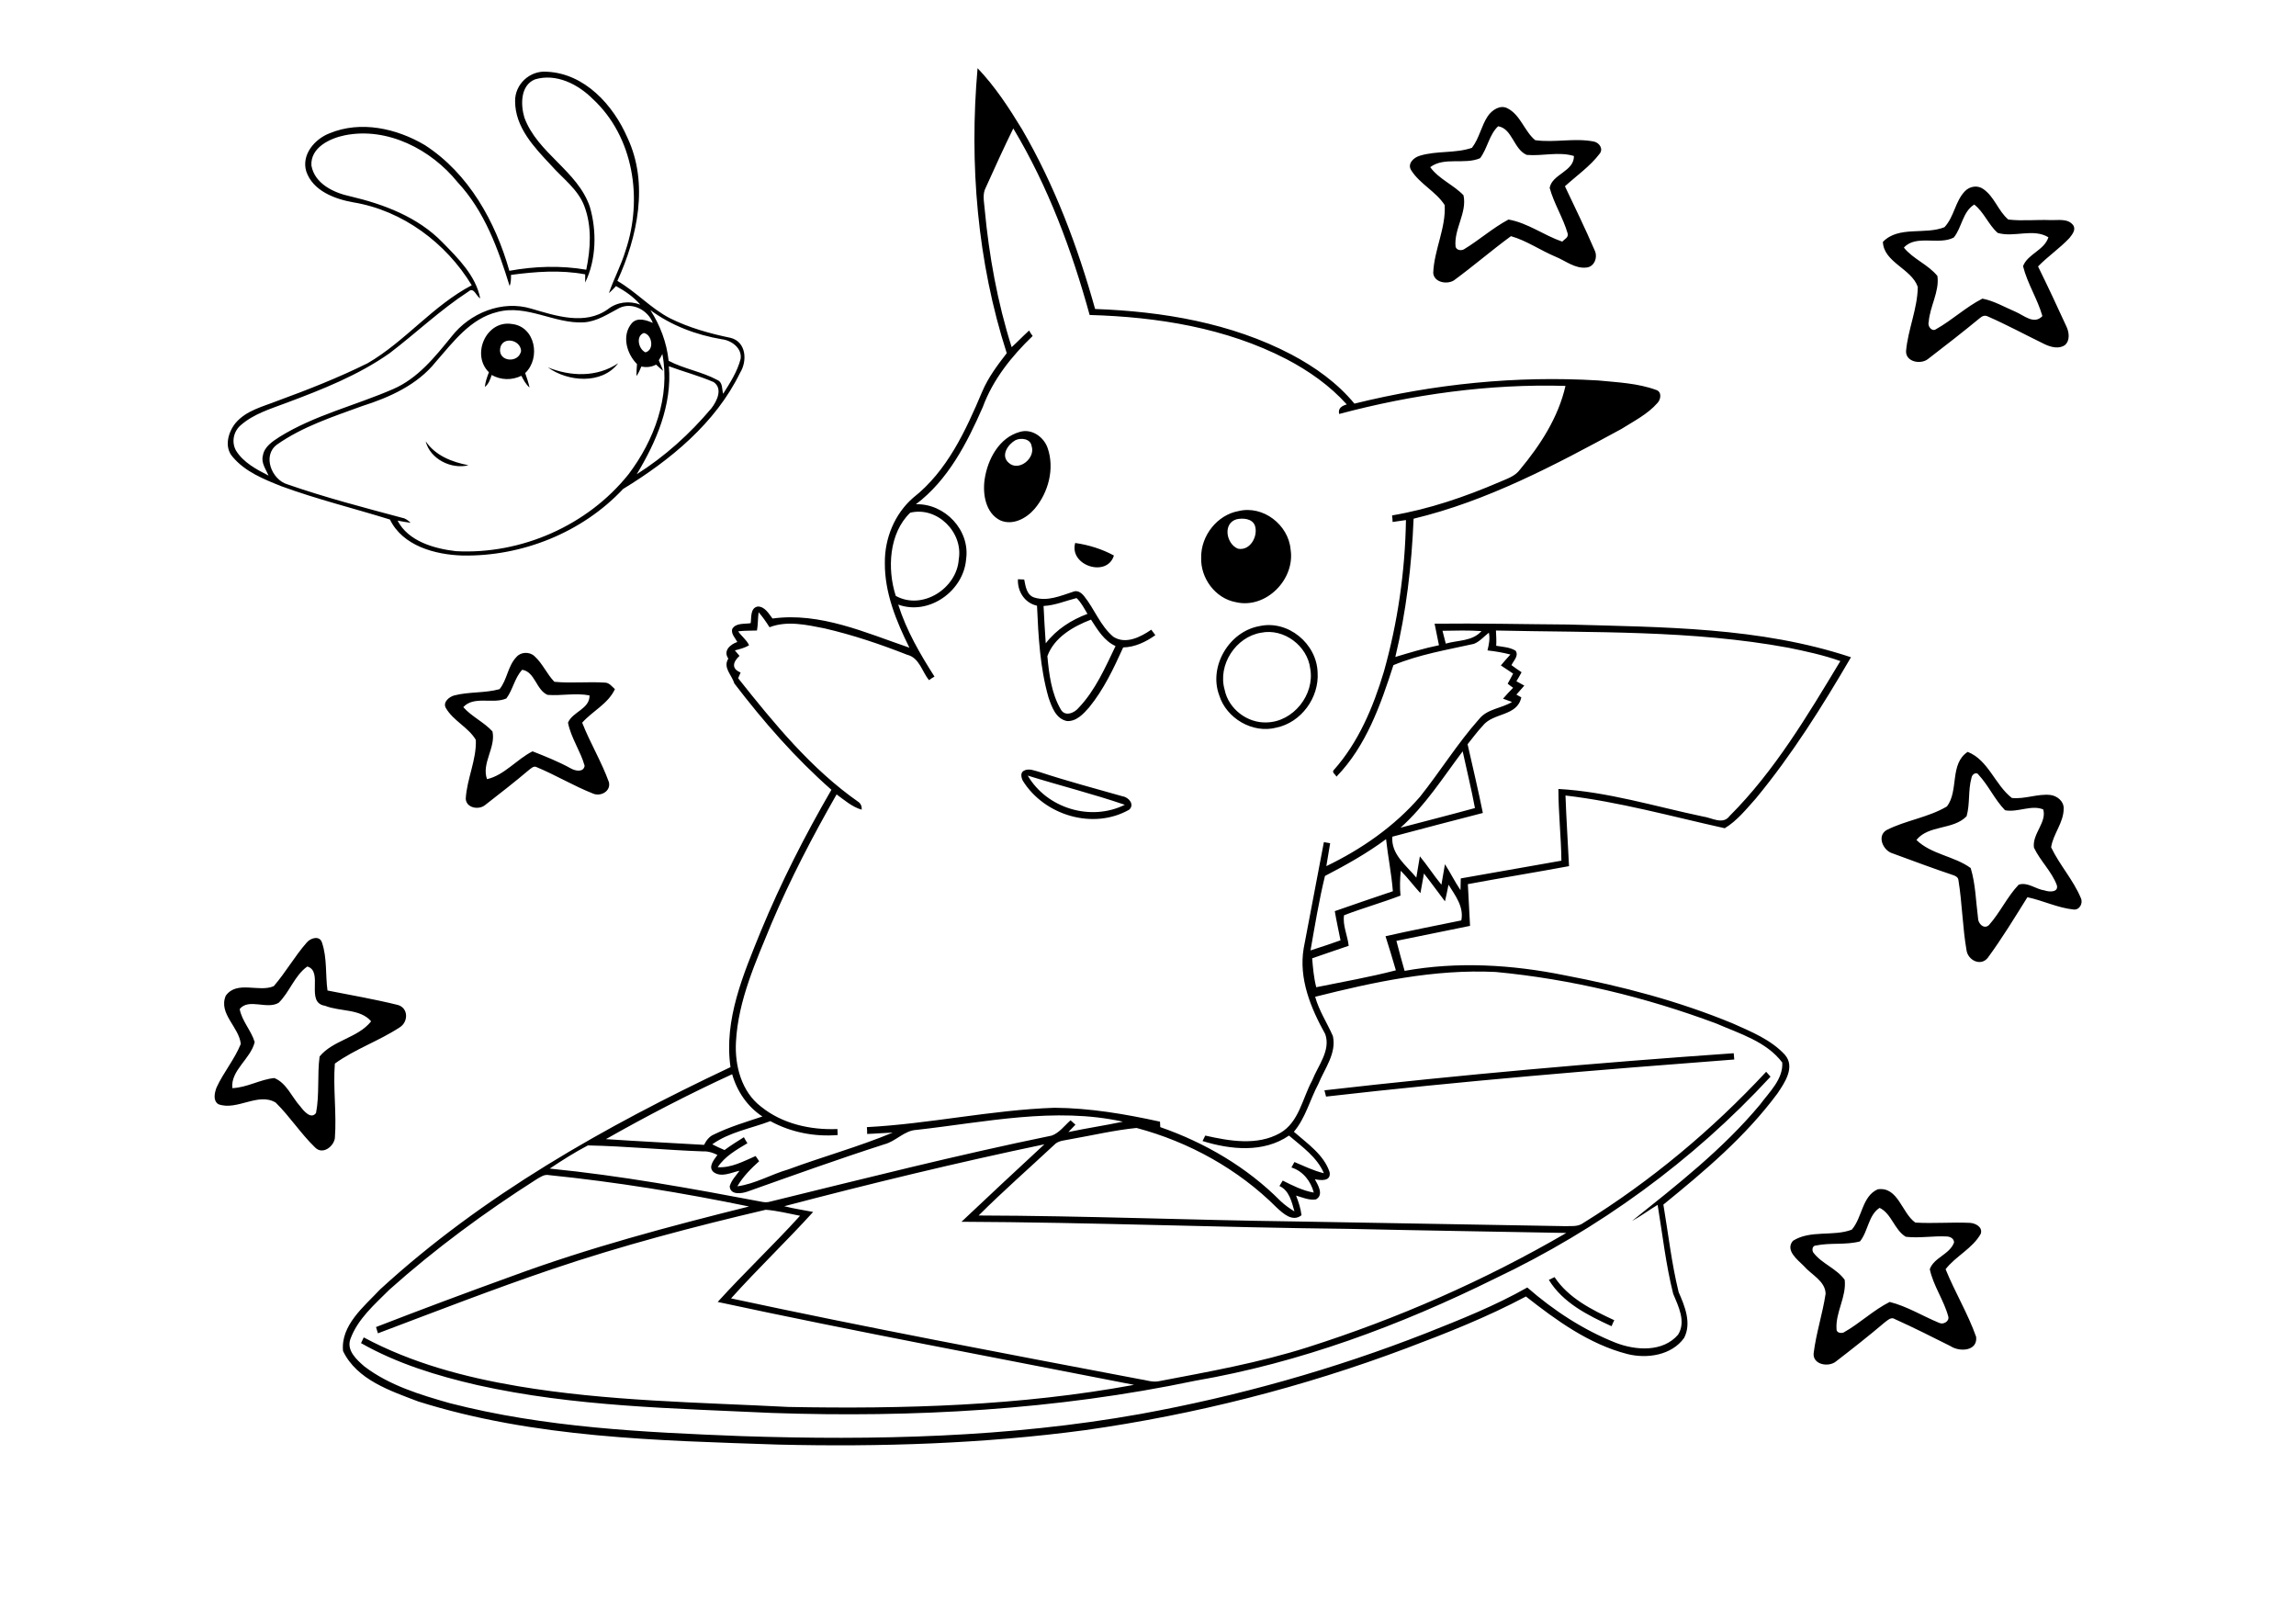 <?xml version="1.0" encoding="utf-8"?>
<!-- Generator: Adobe Illustrator 21.0.2, SVG Export Plug-In . SVG Version: 6.00 Build 0)  -->
<svg version="1.2" baseProfile="tiny" id="Layer_1" xmlns="http://www.w3.org/2000/svg" xmlns:xlink="http://www.w3.org/1999/xlink"
	 x="0px" y="0px" viewBox="0 0 842 595" overflow="scroll" xml:space="preserve">
<path d="M568,469.3c0.7-0.3,1.4-0.7,2.1-1c5.1,7.7,13.7,12,21.9,15.8c-0.3,0.6-0.8,1.6-1,2.2C582.3,482.3,573.1,477.7,568,469.3
	 M689.3,442.9c-4.1,2.6-4.2,8.6-7.2,12.3c-5.3,1.4-10.8,0.4-16.1,1.5c-1.4,0-1.6,1.7-1,2.6c3.1,4.1,8.5,5.8,11.5,10
	c0.7,6.2-3.4,11.9-3,18c-0.1,1.4,1.6,1.7,2.6,1.3c5.9-3.3,10.9-8.2,16.9-11.2c6.4,1.6,12.1,5.2,18.2,7.7c1.5,0.7,3.7-0.6,3.3-2.3
	c-1.6-6-5.5-11.3-6.8-17.4c1.5-4.3,7.3-5.4,8.9-9.8c0-1.4-1.3-2.1-2.5-2.2c-5.1-0.3-10.2,0.7-15.2,0.1
	C694.7,451,693.7,445,689.3,442.9 M688.6,436.1c7.5-1.1,8.8,8.7,13.8,12.2c6.6,0.4,13.4-0.2,20,0.1c2,0.1,4.8,1.5,4,4
	c-3,5.4-9.2,8.2-12.9,13c3.4,8.4,8.2,16.3,11.2,24.8c0.6,5.3-6.1,5.6-9.4,3.4c-6.8-3.4-13.5-6.8-20.4-9.9c-1.3-0.9-2.5,0.3-3.6,1.1
	c-5.9,5-12,9.8-18.1,14.5c-2.7,2.1-8.4,1.1-8.1-3c0.9-7.4,3.3-14.6,4.4-21.9c-0.1-4.7-5.3-7-8-10.2c-2.3-2.3-6.9-5.7-4-9.2
	c6.4-4.1,14.8-1.5,21.6-4.1C683,446.4,682.8,438.7,688.6,436.1 M485.7,399.8c49.9-5.7,100-10.1,150.1-13.6c0.1,0.8,0.1,1.6,0.2,2.3
	c-50,3.8-99.9,7.9-149.7,13.6C486.1,401.3,485.9,400.5,485.7,399.8 M102.2,367.7c-4.3,2.6-11-1.8-14.3,2.3c0.8,4.4,4.2,7.8,5.5,12.1
	c-1.4,6.1-8.9,10.4-8.2,16.9c5.4-0.2,10.2-3.2,15.4-3.7c4.5,1.8,6.4,7,9.6,10.5c1.2,1.6,3.9,4.8,5.7,2.3c1.3-6.8,0.4-13.9,1.3-20.7
	c4.9-6,14.1-6.8,18.9-12.9c-4-4.7-11.4-3.5-16.9-5.7c-7.4-1.1-0.4-12.6-6.5-14.4C108.1,357.6,106.2,363.8,102.2,367.7 M112.5,345.6
	c1.4-1.7,4.8-2.7,5.6,0.1c1.9,5.6,1.2,11.7,2,17.5c8.6,1.7,17.3,3.2,25.8,5.3c3.9,1.1,3.9,6.2,0.7,8.2c-7.6,5-16.5,8-23.8,13.3
	c-0.7,8.9,0.7,18.3,0,27.4c-0.5,3.1-4.5,6.1-7.2,3.4c-5.3-5.1-9.3-11.4-14.5-16.5c-6.4-3.9-14.2,3.1-21,0.6
	c-2.1-1.3-1.4-4.2-0.7-6.1c2.5-5.5,6.6-10.3,8.9-16c-0.6-6.2-8.3-11.1-5.5-17.7c4.1-5.7,12.2-1.1,17.6-3.5
	C104.8,356.5,108.1,350.6,112.5,345.6 M376.9,284.4c7,12,23.1,16.9,35.6,10.7C400.8,291.1,388.8,288.1,376.9,284.4 M375.5,282.6
	c1.8-1,3.9,0,5.8,0.5c10,3.3,20.2,6,30.4,8.9c2.2,0.3,4.5,3,2.4,4.9c-13.2,7.5-31.1,2.1-39-10.6
	C374.5,285.1,374.1,283.3,375.5,282.6 M723,285.2c-1.3,4.6-0.5,9.5-1.8,14.1c-4.9,5.1-13.9,3.1-18.4,8.7c5.4,5.3,13.9,5.9,19.9,10.3
	c1.8,5.9,1.9,12.3,2.7,18.4c0,2,2.2,4.2,4,2.5c4.1-4.6,6.7-10.4,10.9-14.8c3.3-1.1,6.3,1.7,9.5,2.1c1.6,0.6,5.2,0.8,4.5-1.9
	c-1.9-5.1-6.1-8.9-8.4-13.8c-0.7-5,4.8-9.3,3.4-14c-4.3-1.8-9.4,1.2-14,0.3c-3.8-3.9-6-9-9.7-13C724.9,282.9,723.2,283.8,723,285.2
	 M714,295.7c4.4-5.8,0.9-15.6,7.6-20c7.6,3,10,12.1,16.2,16.9c4.8,0.5,9.4-1.6,14.1-1.1c2.5,0.3,5,2.3,4.9,5c0,5.2-3.9,9.3-4.6,14.2
	c3.1,6.5,8.1,11.9,10.9,18.6c0.9,1.9-0.5,4.5-2.7,4.2c-5.8-0.6-11.2-3.3-16.9-4.5c-4.7,7.5-9.3,15.1-14.6,22.3
	c-2.6,3.1-7.1,0.8-7.7-2.7c-1.5-8.5-1.6-17.3-3-25.9c-0.1-1-1-1.5-1.9-1.8c-7.5-2.5-14.9-5.3-22.3-8c-3.4-1-5.8-6.3-2.2-8.5
	C698.8,300.8,707.1,299.8,714,295.7 M185.7,256.1c-4.9,2.2-11.9-1.1-15.8,3.2c3.1,3.5,7.6,5.5,10.7,8.9c1.3,5.9-4.1,11.7-2,17.5
	c6.3-1.4,10.9-7.3,16.7-10.2c4.8,1.9,9.6,3.8,14.1,6.3c1.6,0.9,4.6,1.5,5-1c-1.5-5.4-5-10.2-6.1-15.8c1.6-4,8-5,7.9-10
	c-5.1-1-10.3,0.2-15.4-0.2c-4.2-1.8-4.6-8.5-9.3-9.2C188.7,248.6,188.1,252.9,185.7,256.1 M189.4,240.9c1.6-1.9,4.8-2,6.6-0.3
	c3,2.7,4.5,6.5,7.3,9.4c6.1,0.6,12.3-0.1,18.5,0.3c1.6,0,2.6,1.4,3.7,2.4c-2.5,5.4-8.2,8-12,12.3c2.9,7.4,7.1,14.3,9.8,21.8
	c0.8,3.3-3,5.4-5.8,4.2c-7.1-2.8-13.7-6.8-20.7-9.7c-1.1-0.6-2.1,0.5-2.9,1.1c-5.2,4.4-10.6,8.6-16,12.8c-2.3,1.9-6.9,1.1-7.1-2.3
	c0.4-7.3,4-14.3,3.7-21.6c-2.7-4.6-8.3-7-11-11.7c-1.2-2.1,1.2-4.1,3.1-4.6c5.4-1.4,11.2-0.8,16.6-2.3
	C186,249.3,186.2,244.2,189.4,240.9 M462.5,232c-9.3,1.5-16,11.8-13.4,20.9c1.4,7,8.3,12.3,15.4,12c9.8-0.2,17.7-10.2,16-19.7
	C479.5,236.8,470.8,230.3,462.5,232 M461.8,229.6c10.5-2.4,21.1,6.4,21.4,17c0.6,9.2-6,18.3-15.1,20.2c-8.7,2.3-18.4-3.4-21-11.9
	C443.2,244.4,450.7,231.6,461.8,229.6 M384.1,240.6c0.6,6.6,1.5,13.7,4.9,19.5c1.5,2.8,5,1.4,6.6-0.6c6.1-6.4,9.7-14.7,13.5-22.6
	c-4.2-1.9-6.6-6-9-9.7C393.6,229.7,386.6,233.7,384.1,240.6 M382.7,222.2c0.2,4.6,0.5,9.2,0.8,13.7c3.9-5.1,9.4-8.6,15.3-10.8
	c-1.2-2-2.3-4.2-4-5.8C390.8,220.3,386.9,222,382.7,222.2 M373.3,212.4c0.6,0,1.8,0.1,2.3,0.1c0.5,2.5,0.9,5.7,3.7,6.6
	c4.8,1.5,9.6-0.6,14.2-2.1c1.6-0.7,3,0.3,4,1.5c3.9,4.8,6,11,10.8,15c4.5,2.9,10,0.1,13.9-2.6c0.5,0.7,1,1.3,1.5,2
	c-3.5,2.5-7.5,4.4-11.8,4.5c-3.5,7.7-7.1,15.4-12.5,22c-2.1,2.4-4.7,5.2-8.1,5c-4.1-0.8-5.6-5.2-6.8-8.7
	c-3.1-10.9-3.7-22.3-4.2-33.6C375.7,221.1,373.1,216.8,373.3,212.4 M394.3,199.1c4.9,0.7,9.8,2.2,14.2,4.6
	C406,211.9,392,207.4,394.3,199.1 M453.5,190.4c-5.2,1.5-3.8,9.1,0.5,10.8c4.5,0.9,7.5-4.7,6.2-8.5
	C459.2,190.1,455.8,189.9,453.5,190.4 M454.2,187.4c9-2.2,18.3,5,19.1,14.1c1.7,11-9.1,21.9-20.1,19.3c-7.6-1.4-13-8.9-12.7-16.4
	C440.4,196.4,446.4,188.8,454.2,187.4 M156.1,161.8c3.6,5.3,9.6,7.6,15.7,8.8C165.5,172.2,157.7,168.3,156.1,161.8 M372.4,161.4
	c-2.7,1.5-5.5,5.5-2.6,8.2c3.7,3.6,10.1-1.6,8.5-6.1C377.9,160.9,374.5,160.4,372.4,161.4 M373.9,158.4c4.4-1.4,8.9,1.8,10.3,5.9
	c2.6,7.5,0.3,16.3-4.8,22.3c-3,3.5-8,6.2-12.6,4.2c-5.4-2.7-6.5-9.7-5.7-15.1C362.2,168.4,366.4,160.5,373.9,158.4 M200.9,134.7
	c8.4,3.4,18,3.7,25.8-1.5C220.7,141.1,208.2,140,200.9,134.7 M183.4,127.9c-0.6,4.8,6.8,5.4,7.7,0.8
	C190.9,124.4,184,123.2,183.4,127.9 M179.3,136.5c-6.6-6.4-1-19.2,8.4-17.7c8.6,0.9,10.7,12.5,4.9,18c0.6,1.7,1.2,3.5,1.6,5.3
	c-1.4-1.2-2.2-2.8-3-4.3c-3.5,1.7-7.5,1.6-10.9-0.3c-0.5,1.6-1.1,3.3-2.5,4.4C178,140,178.6,138.3,179.3,136.5 M716.5,87.1
	c-5.5,2.9-13.9-1.2-18.3,3.7c3.4,4.2,8.9,6.2,12.3,10.4c0.8,5.7-2.8,11.2-3.2,16.9c-0.5,1.5,1.2,3.7,2.7,2.6
	c5.9-3.3,10.9-8.1,17-11.2c4.2,0.8,8.1,3.1,12.1,4.8c3.1,1.3,6.8,4.9,9.9,1.6c-1.8-6.3-5.5-11.9-7.1-18.3c1.7-4.5,7.8-5.8,9.3-10.6
	c-5.6-3.4-12.6,0.2-18.6-1.6c-3.4-3-5-7.6-8.6-10.4C719.7,77.7,719.5,83.4,716.5,87.1 M720.6,70.1c1.7-1.8,4.6-2.3,6.7-0.8
	c4.1,2.8,5.5,8.1,9.2,11.2c5.1,0.6,10.3,0,15.4,0.2c2.8,0.1,6.5-0.7,8.4,1.9c1.1,1.7-0.4,3.4-1.4,4.7c-3.6,3.8-7.9,6.7-11.5,10.4
	c3.6,7.3,7,14.6,10.4,22c1,2.1,1.4,5.1-0.5,6.8c-2.2,1.6-5.2,0.8-7.5-0.3c-7-3.4-13.8-7.1-20.9-10.2c-1-0.5-2-0.1-2.8,0.6
	c-6.2,5.1-12.6,10.1-19,15c-2.7,2.2-8.3,1.1-8.1-2.9c0.7-7.9,4.2-15.5,4.3-23.5c-2.3-6.7-12.5-9-12.8-16.5c5.8-6,15.5-2.5,22.6-5.4
	C716.7,79.4,717,73.8,720.6,70.1 M549.4,46.3c-3.3,3.1-3.9,8.1-6.6,11.7c-5.7,2.5-13.2-0.6-18.3,3.3c3.2,4.4,8.6,6.5,12.2,10.3
	c1.4,6.4-3.6,12.4-2.9,18.9c0.4,1.3,2.1,1.5,3.1,0.9c5.6-3.4,10.5-7.8,16.3-10.9c7,1.2,13,5.8,19.7,8.1c0.8-0.9,2.4-1.5,2-3
	c-1.7-5.8-5-10.9-6.6-16.7c0.9-5.1,9-6,8.9-11.7c-5.6-1.7-11.5,0.1-17.3-0.4C555.1,54.8,554.6,47.1,549.4,46.3 M545.6,42.6
	c1.5-2.2,4.5-4.3,7.2-2.9c4.8,2.4,6.2,8.4,10.2,11.7c7.1,1,14.4-0.9,21.5,0.5c2,0.4,3.6,2.7,2.1,4.5c-3.5,4.6-8.4,8-12.7,11.9
	c3.7,7.8,7.5,15.6,10.9,23.5c1.2,2.4,0,6-3,6.3c-4.2,0.5-7.7-2.5-11.4-4c-5.5-2.3-10.6-5.9-16.3-7.5c-7.1,5.2-13.8,11-20.9,16.2
	c-2.5,1.6-7.3,0.8-7.6-2.7c0.3-8.4,4.7-16.5,4.2-24.9c-3.2-5-9.1-7.7-12.3-12.8c-1.5-2.4,1-4.7,3.2-5.3c6.2-1.9,13-0.8,19.1-2.9
	C542.5,50.7,543.2,46.2,545.6,42.6 M245.3,134.3c1.2,14.2-4.6,27.7-11.8,39.6c10.3-6.5,19.5-14.8,27.4-24.2c2-2.6,4.3-7.2,0.8-9.6
	C256.4,137.8,250.7,136.3,245.3,134.3 M236.1,122.1c-3,1.1-2,5.9,0.6,7.1C240.1,128.3,239.1,122.6,236.1,122.1 M238.5,113.7
	c3.6,5.6,6,11.9,6.7,18.6c5.7,3,12.3,4,18,7.1c1.9,0.9,1.5,3.3,2,5c2.5-4,5.2-8.1,6.4-12.8c0.6-3.9-3.3-6.8-6.9-7.2
	C255.3,122.8,246.2,119.4,238.5,113.7 M227.2,112.9c-4.2,2.2-8.3,5-13.1,5.3c-10.8,0.6-20.9-6.7-31.7-3.8
	c-9.9,2.4-16.2,11-22.6,18.3c-6.7,8.4-16.9,13-27,16.2c-10.7,3.9-21.8,7.5-31.2,14.1c-5.5,4-2,12.9,3.8,14.6
	c13.8,4.8,28,8.5,42.2,12.3c1.2,0.2,2.1,1,3,1.8c-1.6-0.2-3.2-0.5-4.8-0.8c3.9,7.6,13.5,10.3,21.4,11.2c23.9,1.3,48.3-9.4,63.3-28.2
	c9.4-12.4,15.4-28.5,12.4-44.1c-0.4,0.8-0.8,1.6-1.3,2.3c0.6,1.3,1.1,2.6,1.6,3.9c-0.9-0.7-1.7-1.5-2.6-2.3
	c-1.7,0.9-3.5,1.1-5.4,0.7c-0.5,1.2-1,2.4-1.8,3.5c0-1.5,0.1-2.9,0.2-4.4c-3.8-3.8-5.7-10.5-1.9-15c2.1-2.3,5.3-1.1,7.7-0.1
	C237.6,113.7,231.9,110.7,227.2,112.9 M196.2,29.1c-5.4,2.2-5.3,9.3-3.9,14c4.8,13.1,19.5,19.5,24,32.7c2.6,8.9,2.4,19.4-1.7,27.8
	c0-1,0-2,0-3c-9-1.7-18.2-1-27.2,0.2c0,1.4,0,2.8-0.5,4.1c-4.2-13.6-9.2-27.5-19.1-38.1c-9.7-12-25.7-20.3-41.3-17.2
	c-5.5,1.1-12.7,4.5-12.3,11.1c1.2,6.7,8.2,10,14.3,11.3c12.3,2.9,24.8,7.6,33.8,16.9c5.7,5.8,12.2,12.2,13.8,20.5
	c-1.5-0.8-2.3-4.3-4.3-2.5c-10.3,6.7-19.2,15.2-28.9,22.6c-11.5,8.1-24.7,13.3-37.8,18.2c-5.8,2.2-12,4-16.8,8.2
	c-2.7,2.3-3.5,6.3-1.7,9.4c2.7,4.3,7.4,6.8,11.9,9.1c-1-2.3-2.8-4.7-2.1-7.3c0.5-3.3,3.5-5.2,6.1-6.9c12.9-8,27.8-11.5,41.6-17.5
	c9.1-3.9,15.4-11.8,21.5-19.3c6.7-8.6,18.5-13.5,29.3-10.2c8.9,2.6,19.6,6.2,28,0.2c3.4-2.7,7.9-3.2,11.9-1.7
	c-2.5-2.9-5.6-5-8.9-6.8c-0.8,0.9-1.7,1.8-2.6,2.6c1.8-5.3,4.5-10.2,6.1-15.6c6.4-18.9,3-41.7-12-55.6
	C211.9,30.8,203.9,26.8,196.2,29.1 M188.9,37.1c-0.1-6.2,5.4-11.3,11.6-10.8c13.9,0.6,24.4,12.2,29.6,24.2
	c7.9,16.8,3.7,36.3-3.7,52.5c6.9,4,12.3,10.1,19.3,13.7c7,3.5,14.6,5.6,22.3,7.2c5.7,1.5,6.1,8.5,3.4,12.8
	c-9,18.5-25.7,32.1-42.9,42.6c-15,16-37.1,24.8-58.9,24.4c-10-0.3-21.9-3.5-26.6-13.2c-13.2-4.1-26.7-7.4-39.8-12.2
	c-6.5-2.6-13.3-5.3-17.9-10.8c-3.2-3.6-1.6-9.1,1.1-12.4c3.9-4.6,10-6,15.3-8.1c11.2-4.1,22.4-8.5,33.1-13.8
	c13.8-8,23.9-21.1,38.2-28.6c-9.4-15.5-25.3-27.4-43.4-30.4c-6.8-1.2-14.9-4.2-17.3-11.4c-1.8-6.1,3.1-11.8,8.5-13.9
	c11.5-4.8,24.7-1.8,35,4.3c16.1,10.4,25.9,28.1,31,46.1c9.3-1.7,18.9-2,28.2-0.4c1.6-7.7,2.1-15.9-0.7-23.3c-2.3-6.2-8-10.2-12.2-15
	C195.9,54,188.9,46.7,188.9,37.1 M287.6,442.3c3.5,0.9,7.1,1.4,10.6,2.1c-9.8,10.8-20.4,20.9-30.1,31.7
	c49.8,10.7,99.8,20.1,149.8,29.6c2.3,0.3,4.5,1.2,6.9,0.8c18.4-3.5,36.9-6.8,54.8-12.5c33-10.5,64.9-24.5,94.8-41.9
	c-26.6-0.5-53.2-0.9-79.8-1.5c-47.3-0.5-94.6-2.4-142-2.6c10.1-9.5,20.2-19,30.4-28.4C351,426.3,319.2,434,287.6,442.3 M336.2,414.3
	c-4.6,0.2-7.6,4.2-11.9,5.3c-16.8,5.4-33.5,11.4-50.1,17.3c-2.2,0.8-6.4,1.4-6.6-1.9c0.6-2.2,2.3-3.9,3.6-5.7
	c-3,0.6-6.6,2.6-9.5,0.5c-2.2-1.9,0.2-4.6,1.4-6.3c-1.6-0.8-3.3-1.4-5.1-1.3c-14.1-0.5-28.2-1.9-42.4-2.2c-4.8,2.5-9.5,5.5-14,8.5
	c26.2,2.6,52,7.3,77.9,12.2c1,0.2,2,0.2,3-0.1c34.3-8.4,68.6-17.1,103.2-24.2c2.8-1,4.7-3.7,6.9-5.6c0.4,0.4,1.3,1.2,1.8,1.6
	c-0.9,0.9-1.7,1.8-2.6,2.7c6.6-1.4,13.4-2.4,20-3.8C386.8,405.8,361.3,411.5,336.2,414.3 M222.2,417.7c12,0.8,24,1.4,36,2.1
	c0.8-1.6,1.9-3.1,3.6-3.8c5.7-2.8,11.8-4.6,17.8-6.6c-5.5-3.6-9.3-9.2-11.1-15.5C252.6,401.2,237.2,409.2,222.2,417.7 M482.3,365.5
	c1.4,5.1,4.4,9.6,6.5,14.4c1.4,6.3-3,11.9-5.3,17.5c-3.1,5.8-4.7,12.5-9,17.6c4.9,4.3,11,8.4,13.1,14.8c0.6,3.4-3.1,3.1-5.4,2.6
	c1.1,2.1,3.4,5.7,0.4,7.4c-2.5,0.4-4.9-0.7-7.3-1.4c0.9,2.3,1.7,4.7,2,7.2c-3.3,2.6-6.7-0.6-9.1-2.8c-14.1-14.1-32.2-24.1-51.4-29.2
	c-8.1,0.8-16.1,2.7-24.1,4.1c-2.1,0.5-4.6,0.4-6.2,2.2c-9.2,8.6-18.7,16.9-27.6,25.8c39,0.1,77.9,1.7,116.9,2.2
	c32.5,0.6,65.1,1.1,97.6,1.7c2.5-0.1,5.2,0.4,7.3-1.2c24.7-15.3,47.2-34.1,67-55.4c0.5,0.6,1.1,1.2,1.6,1.8
	c-28.5,30.9-63.1,56-101,74c-34.8,17.2-71.6,30.9-110,37.5c-51,10.7-103.4,13.6-155.3,11.8c-36.1-1.7-72.5-2.3-107.9-10.2
	c-14.8-3.4-29.5-7.9-42.7-15.4c0.2-0.5,0.8-1.6,1-2.1c17.5,9.4,37,14.6,56.6,17.9c32.7,5.5,66,5.9,99.1,7.6
	c42.4,0.8,85-0.4,126.8-8.1c-50.9-10-102-19.5-152.7-30.4c9.8-10.8,20.4-20.8,30.2-31.6c-4.2-0.8-8.4-1.9-12.6-2.2
	c-26.4,6.2-52.7,13.1-78.4,21.8c-21.5,7.3-42.6,15.5-63.8,23.5c-0.2-0.8-0.5-1.5-0.7-2.3c16.5-6.4,33.1-12.6,49.7-18.6
	c28.4-10.5,57.8-18.3,87.1-25.6c-24.2-5-48.7-9-73.3-11.5c-1.8-0.4-3.2,0.7-4.6,1.5c-19,12.1-37.2,25.5-54,40.5
	c-5.4,5.4-11.6,10.7-14.3,18.1c-1.5,4.2,2.3,7.6,5.2,10.1c9.1,6.9,20.3,10.3,31.2,13.4c34.9,9,71.2,10.7,107.1,12.1
	c48.8,1.6,98,0.5,146.1-8.1c35.8-6.5,71.1-16.4,105-29.7c12.6-5,25.2-10,37-16.7c9.6,8.4,20.6,15.6,32.5,20.3
	c7.3,2.8,17.2,3.5,22.8-3c3-4.8,0.1-10.4-1.8-15c-2.7-10.7-3.9-21.7-5.7-32.6c-3.2,1.9-6.2,4.2-9.4,5.9
	c16.5-13.2,33.3-26.3,46.9-42.6c3.4-4.6,8.6-9.4,8.2-15.5c-5.8-7.7-15.7-10.6-24.2-14.3c-26-9.7-53.3-16.3-80.9-18.9
	C525.9,355.3,503.8,360.1,482.3,365.5 M513.7,319.3c-0.3,3-0.4,6.1-0.1,9.1c-6.8,2.6-13.9,4.6-20.7,7.2c-0.6,3.6,1.3,7.5,1.7,11.2
	c-4.5,1.5-9,3.1-13.4,4.6c0.3,3.6,0.6,7.1,1.5,10.6c9.8-2,19.6-3.7,29.2-6.2c-1.2-4.2-2.5-8.4-3.8-12.5c9.2-2.1,18.6-3.9,27.8-5.8
	c1-5-2.2-9.1-4.7-13.1c-0.4,2-0.8,4.1-1.3,6.1c-2.6-3.4-5.1-6.9-7.7-10.2c-0.5,2.4-0.8,4.8-1.3,7.2
	C518.4,324.8,516.3,321.9,513.7,319.3 M485.9,321.2c-2.2,9-3.7,18.2-5.3,27.3c3.7-1.2,7.4-2.4,11-3.7c-0.7-3.6-1.5-7.1-2.1-10.7
	c7.1-2.5,14.2-4.9,21.3-7.3c-0.5-6.4-1.8-12.7-2.5-19.1C501.3,312.9,493.6,317.2,485.9,321.2 M513.6,303.5
	c9.1-2.4,18.2-4.7,27.3-7.2c-1.3-7-3-13.8-4.5-20.8C529.1,285.2,522.6,295.5,513.6,303.5 M548.6,231.2c0.1,1.8,0.2,3.7,0.1,5.6
	c2.4,0.4,5,0.5,7.1,1.8c1.3,1.9-0.8,3.7-1.5,5.3c1.2,0.9,2.5,1.8,3.7,2.6c-0.6,1.1-1.2,2.2-1.9,3.3c1,0.5,1.9,1.1,2.9,1.6
	c-1,1.1-1.9,2.2-2.9,3.3c0.4,0.2,1.3,0.7,1.8,1c-1.5,7.1-10.4,5.5-14.2,10.5c-2,2.1-3.7,4.5-5.5,6.7c1.9,8.4,3.9,16.8,5.6,25.2
	c-11.1,2.9-22.1,5.7-33.2,8.7c-0.5,6.5,5.1,10.5,8.8,15c0.5-2.6,0.8-5.2,1.3-7.8c2.8,3.4,5.1,7,7.9,10.4c0.5-2.5,0.8-5,1.3-7.5
	c2,3.1,3.6,6.4,5.7,9.5c0-1.5,0.1-2.9,0.1-4.3c12.3-2.2,24.6-4.3,36.9-6.5c-0.1-8.8-1.1-17.6-1.1-26.3c18,1,35.4,6.4,53,10.1
	c3.2,0.4,7.3,3.2,9.8-0.2c16.5-16.5,28.6-36.9,40.6-56.8c-6.2-2.2-12.7-3.6-19.1-4.9C620.5,231,584.4,232,548.6,231.2 M529,231.3
	c0.4,1.6,0.8,3.2,1.2,4.7c4.4-1.3,9.8-0.8,13.1-4.6C538.6,231.1,533.8,231.2,529,231.3 M333.8,188c-7.8,7.5-8.5,20.6-5.3,30.5
	c9.7,5.4,22.4-2.7,23.1-13.4C353.3,195.2,343.7,185.6,333.8,188 M371.6,47.1c-3.5,7.1-6.8,14.4-10.1,21.7c-1.3,2.4-0.6,5.2-0.4,7.8
	c1.6,17.2,4.7,34.3,9.9,50.7c2.2-2,4.2-4.1,6.4-6.1c0.4,0.7,0.8,1.4,1.3,2c-7.7,7.4-14.6,16-18.3,26.1
	c-5.8,13.2-12.7,26.7-24.5,35.6c10.6-0.3,19.9,9.5,18.4,20.1c-0.9,11.7-13.6,20.8-24.9,16.7c3,9.5,8,18.1,13.3,26.4
	c-0.7,0.4-1.4,0.8-2,1.3c-2.6-3.1-3.5-8.2-8-9.3c-9.9-3.9-20-7.3-30.4-9.7c-6.6-1.3-13.6-2.9-20.1-0.4c-1.2-1.9-2.5-3.8-4-5.5
	c-0.3,2.2-0.2,4.5-0.6,6.7c-2.3,0.1-4.6,0-6.9,0.3c1.2,1.8,3.1,3.1,4,5.1c-1.6,1-3.4,1.4-5.2,1.9c0.6,0.7,1.1,1.3,1.7,2
	c-2.4,2.2-3.1,4.7,0.4,6.1c-0.3,0.7-0.6,1.4-0.9,2.1c13.2,16.6,26.8,33.3,44.3,45.5c0.8,0.7,1.1,1.6,1,2.7c-3.5-1-6.3-3.5-9.2-5.6
	c-8.8,15.4-17,31.1-23.9,47.4c-5.7,13.9-12.2,28.1-13,43.3c-0.5,8.7,2,18.3,9.2,23.8c7.8,6.3,18.1,8.6,28,8.2c0,0.6,0.1,1.7,0.1,2.2
	c-8.5,0.7-17.2-1-24.7-5.1c-7.1,2.7-15,4-21.3,8.5c1.5,0.8,2.9,1.4,4.5,2.1c2.3-1.7,4.7-3.2,7.1-4.7c0.4,0.7,0.8,1.5,1.3,2.2
	c-4,2.4-8.3,4.8-10.9,8.8c5,0.3,9.5-2.2,13.9-4.1c0.3,0.5,1,1.4,1.3,1.9c-3,2.7-5.9,5.6-8,9.2c6.6-0.9,12.4-4.4,18.7-6.2
	c12.7-4.7,25.8-8.3,38.3-13.5c-3.1,0.1-6.2,0.4-9.4,0.5c0-0.8,0-1.7-0.1-2.5c23-1.2,45.7-6.3,68.8-7.1c13,0.1,26,2.3,38.7,5.1
	c0,0.5,0.1,1.5,0.1,2c16.4,5.7,31.8,14.7,44.1,27.1c1.6,1.5,3.3,2.7,5.1,3.8c-1-3.5-1.9-7.7-5.5-9.3c0.4-0.7,0.8-1.3,1.2-2
	c3.6,1.8,7.3,3.7,11.4,4.4c-1.1-4.2-4-7.9-8.2-9.2c0.3-0.5,0.8-1.5,1.1-2c3.6,1.5,7,3.2,10.8,4.1c-2.5-5.9-8-9.7-12.8-13.8
	c-9.3,6.4-21.4,5.2-31.7,2c0.2-0.5,0.8-1.5,1-2c8.9,2,19,3.8,27.4-0.9c7-4,8.2-12.7,11.8-19.3c2.1-5.4,6.9-11,4.8-17
	c-5.3-9.5-9.8-20.4-7.9-31.5c2.5-13,4.9-25.9,7.4-38.9c0.6,0.1,1.7,0.3,2.3,0.4c-0.4,2.8-1,5.6-1.4,8.4c12.9-6.2,25-14.6,34.4-25.5
	c7.4-9.3,13.7-19.5,21.6-28.4c3-3.8,8.2-3.9,12.1-6.3c-1.1-0.4-2.2-0.8-3.3-1.2c1.2-1.4,2.4-2.7,3.7-4c-0.7-0.5-1.4-1-2-1.5
	c0.7-1.2,1.3-2.4,2-3.7c-1.5-1-3-2-4.5-3c1.2-1.4,2.3-2.7,3.5-4c-2.7-0.7-5.6-1.2-8.4-1.5c0.5-2.1,1-4.3,0.5-6.5
	c-1.8,1.4-3.4,3.3-5.5,4.1c-9.9,2.2-20.1,3.9-29.5,7.8c-4.7,14.6-10,29.7-20.9,40.9c-0.3-0.8-1.8-1.6-1-2.4
	c9.1-10.2,14.5-23.1,18.4-36.1c5.1-18.1,7.8-36.9,8.1-55.6c-1.6,0.2-3.3,0.5-4.9,0.7c0-0.6-0.1-1.8-0.2-2.4
	c13.6-2.3,26.7-6.8,39.3-12.2c2.7-1.2,5.8-2.1,7.6-4.6c7.5-9,14.1-19.2,16.7-30.7c-28-0.8-56,3.1-83,10.3c-0.5-2.1,1-3,2.8-3.5
	c-6.2-6.9-13.9-12.3-22.1-16.6c-22.2-11.5-47.4-15.5-72.2-16.2C393.1,91.9,384.4,68.4,371.6,47.1 M358.5,25
	c6.4,6.7,11.5,14.5,16.3,22.4c12,20.6,20.4,43,26.8,65.9c24.7,0.9,49.9,5.1,72,16.7c8.7,4.6,16.8,10.4,23.1,18
	c29.1-7.2,59.3-10.3,89.3-8.5c7.2,0.7,14.6,1,21.4,3.5c2.1,0.7,1.7,3.5,0.4,4.8c-3.6,4.1-8.6,6.6-13.2,9.5
	c-24.3,13.2-49.1,26.4-76.2,32.9c-0.7,17.1-2.7,34.1-6.7,50.7c5.3-1.6,10.6-3.2,16-4.3c-0.5-2.6-1.1-5.3-1.6-7.9
	c16.3-0.2,32.6,0.2,48.9,0.3c34.8,1,70.4,0.9,103.8,12c-10.5,18-21.6,35.7-34.9,51.8c-3.5,3.9-6.9,8.2-11.4,10.9
	c-19.4-4.3-38.7-9.7-58.4-12c0.3,8.7,0.9,17.3,1.3,25.9c-12.4,2.3-24.8,4.3-37.1,6.6c0.3,5.1,0.5,10.2,0.8,15.3
	c-9,1.9-18,3.6-27,5.5c1,3.7,1.9,7.3,3,11c19.4-3.5,39.3-2.3,58.6,1.6c21.1,4,42,9.5,61.8,17.7c6.7,3,13.9,5.9,19,11.4
	c4,4.5,0,10.3-2.7,14.3C640,416.9,625,429.5,610,441.7c1.8,10.7,3,21.5,5.6,32.1c2.3,5.2,4.8,11.4,2,16.8
	c-4.6,6.4-13.6,7.7-20.8,5.9c-14-3.6-26-12.3-37.2-21.1c-14.1,7.5-29,13.4-43.9,19c-38,14.3-77.5,24.3-117.7,30
	c-37.3,5-75.1,6.2-112.7,5.3c-44.2-1.5-89.3-2.4-131.9-15.8c-10.2-3.9-22.5-7.9-27.6-18.5c-0.9-9.5,7.7-16.3,13.6-22.6
	c37.6-34.5,82.5-59.8,128.5-81.5c-2.5-17.4,4.7-34,11.1-49.8c7.4-17.9,16.2-35.2,25.9-51.9c-13.3-11.7-24.9-25-35.6-39
	c-0.9-3.1-4.3-5.8-2.2-9.1c-2-2.9,0.7-5.2,3.3-6.1c-0.8-1.5-2.3-2.9-1.9-4.7c1.3-2.4,4.5-1.8,6.8-2.2c0.3-2.1-0.2-5.6,2.6-6.1
	c2.6,0,4,2.6,5.4,4.4c17.4-2.4,34.1,5.2,50.2,10.7c-4.8-9.7-9.1-20.1-9-31.1c-0.1-9,3.6-18,10.4-23.9c12.5-9.8,19.3-24.7,25.3-38.9
	c2.2-5.2,5.6-9.7,9-14.1C358.4,96,355.4,60.1,358.5,25"/>
</svg>
